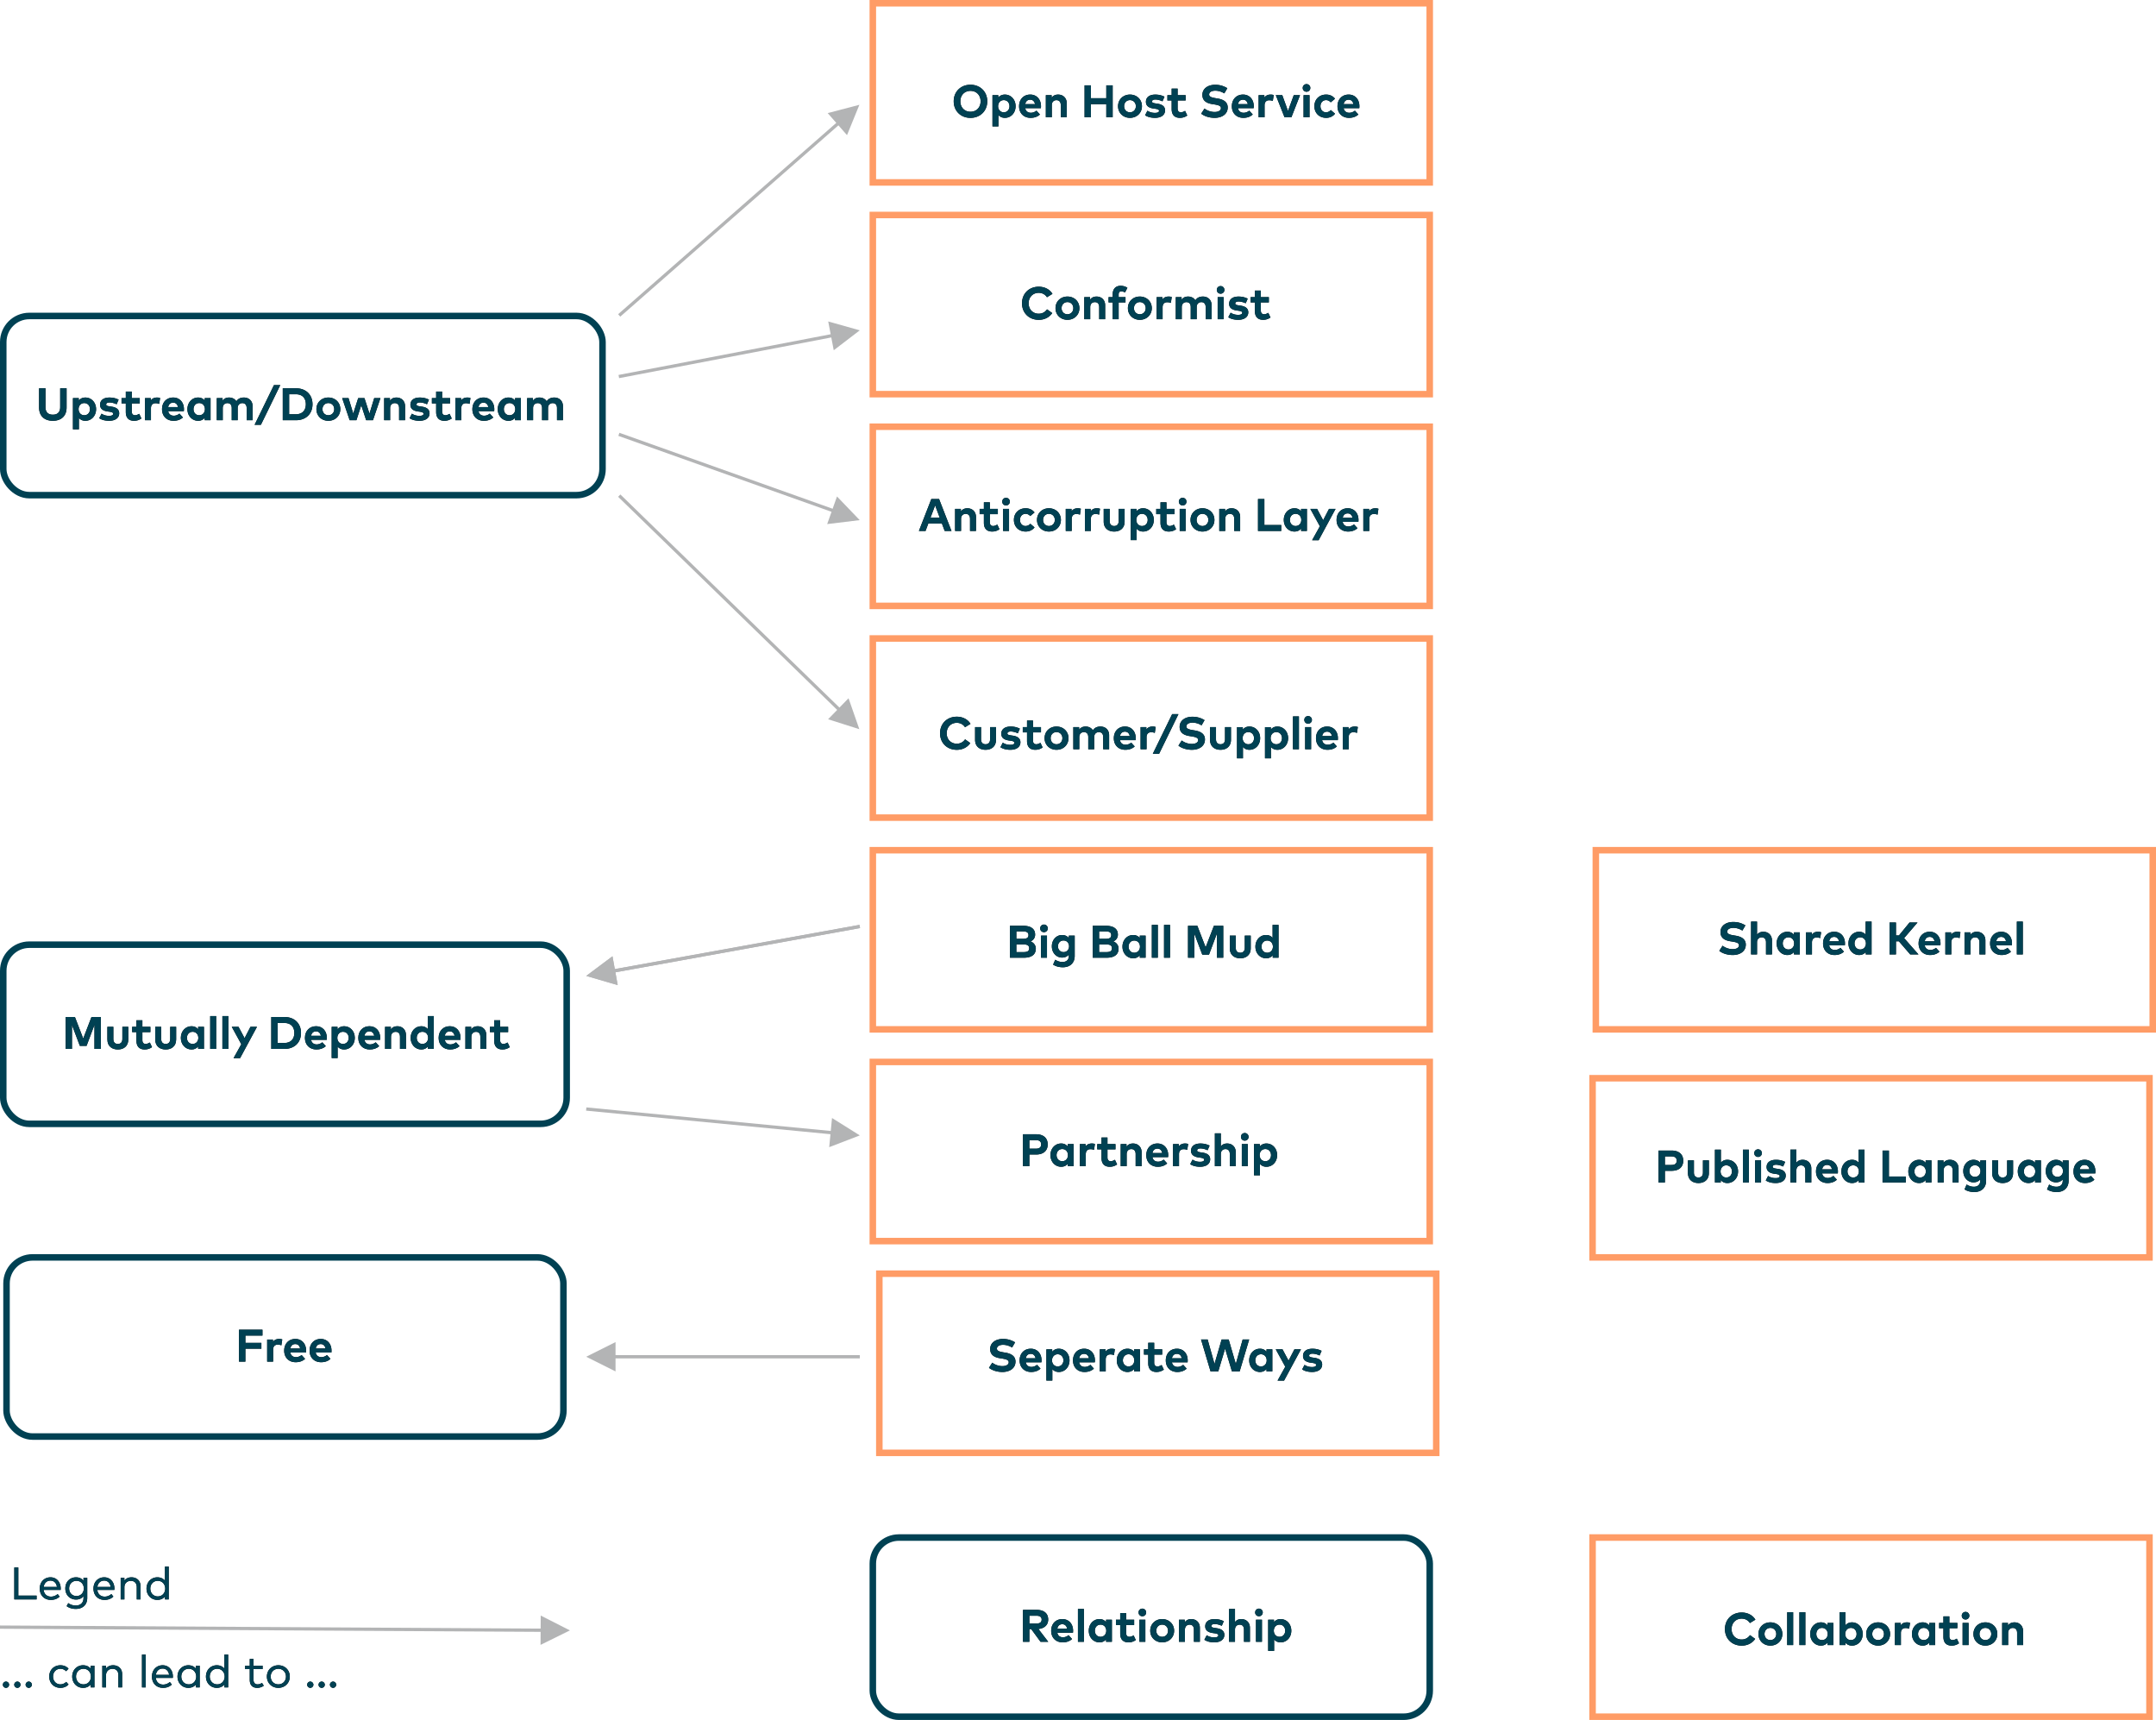 <svg width="662" height="528" xmlns="http://www.w3.org/2000/svg" xmlns:xlink="http://www.w3.org/1999/xlink"><defs><path d="M297.988 35.182c3.017 0 5.152-2.156 5.152-5.082 0-2.926-2.135-5.082-5.152-5.082-3.017 0-5.145 2.156-5.145 5.082 0 2.926 2.128 5.082 5.145 5.082zm0-1.876c-1.8 0-3.108-1.302-3.108-3.206s1.309-3.206 3.108-3.206c1.806 0 3.108 1.302 3.108 3.206s-1.302 3.206-3.108 3.206zm8.575 4.494v-3.507c.44.525 1.085.882 1.995.882 1.869 0 3.283-1.533 3.283-3.57s-1.414-3.57-3.29-3.57c-.931 0-1.582.378-2.023.931v-.749h-1.785V37.8h1.82zm1.652-4.326c-1.036 0-1.743-.798-1.743-1.869s.707-1.869 1.743-1.869c1.078 0 1.75.833 1.75 1.869s-.672 1.869-1.75 1.869zm8.218 1.701c1.14 0 2.12-.322 2.89-1.029l-1.07-1.176c-.49.413-1.127.651-1.715.651-.861 0-1.547-.427-1.743-1.407h4.809c.02-.154.035-.406.035-.616-.007-2.114-1.344-3.563-3.297-3.563-2.03 0-3.43 1.456-3.43 3.591 0 2.135 1.442 3.549 3.52 3.549zm1.372-4.207h-3.003c.16-.84.665-1.358 1.526-1.358.784 0 1.309.49 1.477 1.358zM322.957 35v-3.717c0-1.022.65-1.533 1.435-1.533.833 0 1.323.539 1.323 1.519V35h1.827v-4.319c0-1.575-1.1-2.646-2.64-2.646-.77 0-1.511.259-1.994.98v-.798h-1.778V35h1.827zm12.019 0v-4.032h4.718V35h1.953v-9.8h-1.953v3.948h-4.718V25.2h-1.953V35h1.953zm11.984.175c2.114 0 3.675-1.526 3.675-3.57 0-2.044-1.561-3.57-3.675-3.57-2.107 0-3.661 1.526-3.661 3.57 0 2.044 1.554 3.57 3.66 3.57zm0-1.701c-1.03 0-1.8-.77-1.8-1.869s.77-1.869 1.8-1.869c1.029 0 1.806.77 1.806 1.869s-.777 1.869-1.806 1.869zm7.658 1.701c1.967 0 3.115-.903 3.115-2.303 0-1.148-.82-1.806-2.29-2.03l-.601-.091c-.616-.091-1.106-.189-1.106-.581 0-.371.35-.616 1.043-.616.763.007 1.624.287 2.163.553l.616-1.421c-.903-.441-1.75-.644-2.835-.644-1.785 0-2.863.826-2.863 2.219 0 1.155.777 1.841 2.345 2.058l.553.077c.784.112 1.127.294 1.127.623 0 .399-.406.637-1.253.637-1.022 0-1.73-.28-2.31-.665l-.721 1.386c.882.623 2.093.798 3.017.798zm7.686 0c.966 0 1.652-.308 2.247-.714l-.672-1.428c-.371.224-.84.441-1.274.441-.567 0-1.015-.308-1.015-1.155v-2.478h2.457v-1.624h-2.457v-2.016h-1.827v2.016h-1.31v1.624h1.31v2.625c0 1.757.86 2.709 2.54 2.709zm10.654 0c2.107 0 4.01-1.029 4.01-3.192 0-1.708-1.371-2.457-3.121-2.744l-.553-.091c-1.176-.196-2.023-.413-2.023-1.134 0-.742.777-1.176 1.876-1.176 1.07 0 2.009.357 2.779.833l.924-1.596c-1.232-.735-2.373-1.043-3.745-1.043-2.086 0-3.906 1.064-3.906 3.108 0 1.771 1.26 2.534 2.989 2.807l.623.098c1.365.217 2.079.469 2.079 1.148 0 .756-.84 1.183-1.925 1.183-1.26 0-2.415-.49-3.122-1.057l-1.015 1.575c1.05.847 2.646 1.281 4.13 1.281zm8.806 0c1.14 0 2.12-.322 2.89-1.029l-1.07-1.176c-.49.413-1.127.651-1.715.651-.861 0-1.547-.427-1.743-1.407h4.809c.02-.154.035-.406.035-.616-.007-2.114-1.344-3.563-3.297-3.563-2.03 0-3.43 1.456-3.43 3.591 0 2.135 1.442 3.549 3.52 3.549zm1.372-4.207h-3.003c.16-.84.665-1.358 1.526-1.358.784 0 1.309.49 1.477 1.358zM388.288 35v-3.696c0-1.008.58-1.526 1.428-1.526.37 0 .805.084 1.106.217l.273-1.813a2.774 2.774 0 0 0-.952-.147c-.833 0-1.484.287-1.911.924v-.742h-1.771V35h1.827zm8.239 0l2.653-6.783h-1.925l-1.771 4.858-1.757-4.858h-1.988l2.68 6.783h2.108zm4.64-7.84c.659 0 1.17-.504 1.17-1.162a1.16 1.16 0 0 0-1.17-1.176c-.657 0-1.161.518-1.161 1.176 0 .658.504 1.162 1.162 1.162zm.925 7.84v-6.783h-1.827V35h1.827zm5.11.175c1.134 0 2.086-.455 2.723-1.274l-1.302-1.113c-.385.42-.89.686-1.477.686-.945 0-1.694-.735-1.694-1.869 0-1.127.756-1.869 1.7-1.869.596 0 1.037.238 1.45.679l1.316-1.099c-.623-.819-1.582-1.281-2.716-1.281-2.163 0-3.612 1.519-3.612 3.57 0 2.058 1.449 3.57 3.612 3.57zm7 0c1.14 0 2.12-.322 2.89-1.029l-1.07-1.176c-.49.413-1.127.651-1.715.651-.861 0-1.547-.427-1.743-1.407h4.809c.02-.154.035-.406.035-.616-.007-2.114-1.344-3.563-3.297-3.563-2.03 0-3.43 1.456-3.43 3.591 0 2.135 1.442 3.549 3.52 3.549zm1.372-4.207h-3.003c.16-.84.665-1.358 1.526-1.358.784 0 1.309.49 1.477 1.358z" id="a"/><path d="M318.956 97.182c1.792 0 3.269-.798 4.137-2.072l-1.596-1.148c-.588.854-1.47 1.344-2.555 1.344-1.73 0-3.087-1.239-3.094-3.206 0-1.904 1.316-3.206 3.094-3.206 1.092 0 1.98.504 2.534 1.351l1.68-1.029c-.798-1.372-2.394-2.198-4.2-2.198-3.017 0-5.145 2.135-5.145 5.082s2.128 5.082 5.145 5.082zm8.806-.007c2.114 0 3.675-1.526 3.675-3.57 0-2.044-1.561-3.57-3.675-3.57-2.107 0-3.661 1.526-3.661 3.57 0 2.044 1.554 3.57 3.66 3.57zm0-1.701c-1.03 0-1.8-.77-1.8-1.869s.77-1.869 1.8-1.869c1.029 0 1.806.77 1.806 1.869s-.777 1.869-1.806 1.869zM334.755 97v-3.717c0-1.022.65-1.533 1.435-1.533.833 0 1.323.539 1.323 1.519V97h1.827v-4.319c0-1.575-1.1-2.646-2.64-2.646-.77 0-1.511.259-1.994.98v-.798h-1.778V97h1.827zm8.729 0v-5.159h2.107v-1.624h-2.107v-.819c0-.63.273-.952.798-.952.427 0 .826.147 1.162.329l.728-1.421c-.518-.343-1.162-.609-2.086-.609-1.582 0-2.43 1.043-2.43 2.632v.84h-1.266v1.624h1.267V97h1.827zm6.503.175c2.114 0 3.675-1.526 3.675-3.57 0-2.044-1.561-3.57-3.675-3.57-2.107 0-3.661 1.526-3.661 3.57 0 2.044 1.554 3.57 3.66 3.57zm0-1.701c-1.03 0-1.8-.77-1.8-1.869s.77-1.869 1.8-1.869c1.029 0 1.806.77 1.806 1.869s-.777 1.869-1.806 1.869zM356.98 97v-3.696c0-1.008.58-1.526 1.428-1.526.37 0 .805.084 1.106.217l.273-1.813a2.774 2.774 0 0 0-.952-.147c-.833 0-1.484.287-1.911.924v-.742h-1.771V97h1.827zm5.88 0v-3.717c0-1.022.65-1.533 1.435-1.533.833 0 1.323.539 1.323 1.519V97h1.827v-3.717c0-1.022.65-1.533 1.435-1.533.826 0 1.323.539 1.323 1.519V97h1.82v-4.319c0-1.575-1.078-2.646-2.674-2.646-.89 0-1.778.301-2.303 1.162-.455-.721-1.26-1.162-2.24-1.162-.77 0-1.512.259-1.995.98v-.798h-1.778V97h1.827zm11.928-7.84c.658 0 1.169-.504 1.169-1.162a1.16 1.16 0 0 0-1.17-1.176c-.657 0-1.161.518-1.161 1.176 0 .658.504 1.162 1.162 1.162zm.924 7.84v-6.783h-1.827V97h1.827zm4.459.175c1.967 0 3.115-.903 3.115-2.303 0-1.148-.82-1.806-2.29-2.03l-.601-.091c-.616-.091-1.106-.189-1.106-.581 0-.371.35-.616 1.043-.616.763.007 1.624.287 2.163.553l.616-1.421c-.903-.441-1.75-.644-2.835-.644-1.785 0-2.863.826-2.863 2.219 0 1.155.777 1.841 2.345 2.058l.553.077c.784.112 1.127.294 1.127.623 0 .399-.406.637-1.253.637-1.022 0-1.73-.28-2.31-.665l-.721 1.386c.882.623 2.093.798 3.017.798zm7.686 0c.966 0 1.652-.308 2.247-.714l-.672-1.428c-.371.224-.84.441-1.274.441-.567 0-1.015-.308-1.015-1.155v-2.478h2.457v-1.624h-2.457v-2.016h-1.827v2.016h-1.31v1.624h1.31v2.625c0 1.757.86 2.709 2.54 2.709z" id="b"/><path d="M284.187 162l.854-2.282h4.179l.854 2.282h2.086l-3.815-9.8h-2.38l-3.815 9.8h2.037zm4.36-4.081h-2.834l1.42-3.787 1.415 3.787zm6.546 4.081v-3.717c0-1.022.65-1.533 1.435-1.533.833 0 1.323.539 1.323 1.519V162h1.827v-4.319c0-1.575-1.1-2.646-2.64-2.646-.77 0-1.511.259-1.994.98v-.798h-1.778V162h1.827zm9.555.175c.966 0 1.652-.308 2.247-.714l-.672-1.428c-.371.224-.84.441-1.274.441-.567 0-1.015-.308-1.015-1.155v-2.478h2.457v-1.624h-2.457v-2.016h-1.827v2.016h-1.31v1.624h1.31v2.625c0 1.757.86 2.709 2.54 2.709zm4.256-8.015c.658 0 1.169-.504 1.169-1.162a1.16 1.16 0 0 0-1.17-1.176c-.657 0-1.161.518-1.161 1.176 0 .658.504 1.162 1.162 1.162zm.924 7.84v-6.783H308V162h1.827zm5.11.175c1.134 0 2.086-.455 2.723-1.274l-1.302-1.113c-.385.42-.89.686-1.477.686-.945 0-1.694-.735-1.694-1.869 0-1.127.756-1.869 1.7-1.869.596 0 1.037.238 1.45.679l1.316-1.099c-.623-.819-1.582-1.281-2.716-1.281-2.163 0-3.612 1.519-3.612 3.57 0 2.058 1.449 3.57 3.612 3.57zm7.14 0c2.114 0 3.675-1.526 3.675-3.57 0-2.044-1.561-3.57-3.675-3.57-2.107 0-3.661 1.526-3.661 3.57 0 2.044 1.554 3.57 3.66 3.57zm0-1.701c-1.03 0-1.8-.77-1.8-1.869s.77-1.869 1.8-1.869c1.029 0 1.806.77 1.806 1.869s-.777 1.869-1.806 1.869zM329.07 162v-3.696c0-1.008.58-1.526 1.428-1.526.37 0 .805.084 1.106.217l.273-1.813a2.774 2.774 0 0 0-.952-.147c-.833 0-1.484.287-1.911.924v-.742h-1.771V162h1.827zm5.88 0v-3.696c0-1.008.58-1.526 1.428-1.526.37 0 .805.084 1.106.217l.273-1.813a2.774 2.774 0 0 0-.952-.147c-.833 0-1.484.287-1.911.924v-.742h-1.771V162h1.827zm7.16.175c1.695 0 3.207-.924 3.207-3.066v-3.892h-1.82v3.731c0 1.085-.602 1.526-1.386 1.526-.791 0-1.386-.441-1.386-1.526v-3.731h-1.827v3.892c0 2.142 1.512 3.066 3.213 3.066zM349 164.8v-3.507c.44.525 1.085.882 1.995.882 1.869 0 3.283-1.533 3.283-3.57s-1.414-3.57-3.29-3.57c-.931 0-1.582.378-2.023.931v-.749h-1.785v9.583H349zm1.652-4.326c-1.036 0-1.743-.798-1.743-1.869s.707-1.869 1.743-1.869c1.078 0 1.75.833 1.75 1.869s-.672 1.869-1.75 1.869zm8.225 1.701c.966 0 1.652-.308 2.247-.714l-.672-1.428c-.371.224-.84.441-1.274.441-.567 0-1.015-.308-1.015-1.155v-2.478h2.457v-1.624h-2.457v-2.016h-1.827v2.016h-1.31v1.624h1.31v2.625c0 1.757.86 2.709 2.54 2.709zm4.256-8.015c.658 0 1.169-.504 1.169-1.162a1.16 1.16 0 0 0-1.17-1.176c-.657 0-1.161.518-1.161 1.176 0 .658.504 1.162 1.162 1.162zm.924 7.84v-6.783h-1.827V162h1.827zm5.159.175c2.114 0 3.675-1.526 3.675-3.57 0-2.044-1.561-3.57-3.675-3.57-2.107 0-3.661 1.526-3.661 3.57 0 2.044 1.554 3.57 3.66 3.57zm0-1.701c-1.03 0-1.8-.77-1.8-1.869s.77-1.869 1.8-1.869c1.029 0 1.806.77 1.806 1.869s-.777 1.869-1.806 1.869zm6.993 1.526v-3.717c0-1.022.65-1.533 1.435-1.533.833 0 1.323.539 1.323 1.519V162h1.827v-4.319c0-1.575-1.1-2.646-2.64-2.646-.77 0-1.511.259-1.994.98v-.798h-1.778V162h1.827zm17.199 0v-1.827h-5.18V152.2h-1.953v9.8h7.133zm4.067.175c.93 0 1.589-.378 2.03-.924V162h1.785v-6.783h-1.785v.749c-.448-.553-1.1-.931-2.03-.931-1.87 0-3.283 1.533-3.283 3.57s1.414 3.57 3.283 3.57zm.336-1.701c-1.071 0-1.75-.833-1.75-1.869s.679-1.869 1.75-1.869c1.043 0 1.75.798 1.75 1.869s-.707 1.869-1.75 1.869zm7.084 4.354l5.187-9.611h-2.002l-1.806 3.486-1.862-3.486h-2.072l2.926 5.341-2.373 4.27h2.002zm9.023-2.653c1.14 0 2.12-.322 2.89-1.029l-1.07-1.176c-.49.413-1.127.651-1.715.651-.861 0-1.547-.427-1.743-1.407h4.809c.02-.154.035-.406.035-.616-.007-2.114-1.344-3.563-3.297-3.563-2.03 0-3.43 1.456-3.43 3.591 0 2.135 1.442 3.549 3.52 3.549zm1.372-4.207h-3.003c.16-.84.665-1.358 1.526-1.358.784 0 1.309.49 1.477 1.358zm5.152 4.032v-3.696c0-1.008.58-1.526 1.428-1.526.37 0 .805.084 1.106.217l.273-1.813a2.774 2.774 0 0 0-.952-.147c-.833 0-1.484.287-1.911.924v-.742h-1.771V162h1.827z" id="c"/><path d="M293.792 229.182c1.792 0 3.269-.798 4.137-2.072l-1.596-1.148c-.588.854-1.47 1.344-2.555 1.344-1.73 0-3.087-1.239-3.094-3.206 0-1.904 1.316-3.206 3.094-3.206 1.092 0 1.98.504 2.534 1.351l1.68-1.029c-.798-1.372-2.394-2.198-4.2-2.198-3.017 0-5.145 2.135-5.145 5.082s2.128 5.082 5.145 5.082zm8.827-.007c1.694 0 3.206-.924 3.206-3.066v-3.892h-1.82v3.731c0 1.085-.602 1.526-1.386 1.526-.791 0-1.386-.441-1.386-1.526v-3.731h-1.827v3.892c0 2.142 1.512 3.066 3.213 3.066zm7.588 0c1.967 0 3.115-.903 3.115-2.303 0-1.148-.82-1.806-2.29-2.03l-.601-.091c-.616-.091-1.106-.189-1.106-.581 0-.371.35-.616 1.043-.616.763.007 1.624.287 2.163.553l.616-1.421c-.903-.441-1.75-.644-2.835-.644-1.785 0-2.863.826-2.863 2.219 0 1.155.777 1.841 2.345 2.058l.553.077c.784.112 1.127.294 1.127.623 0 .399-.406.637-1.253.637-1.022 0-1.73-.28-2.31-.665l-.721 1.386c.882.623 2.093.798 3.017.798zm7.686 0c.966 0 1.652-.308 2.247-.714l-.672-1.428c-.371.224-.84.441-1.274.441-.567 0-1.015-.308-1.015-1.155v-2.478h2.457v-1.624h-2.457v-2.016h-1.827v2.016h-1.31v1.624h1.31v2.625c0 1.757.86 2.709 2.54 2.709zm6.51 0c2.114 0 3.675-1.526 3.675-3.57 0-2.044-1.561-3.57-3.675-3.57-2.107 0-3.661 1.526-3.661 3.57 0 2.044 1.554 3.57 3.66 3.57zm0-1.701c-1.03 0-1.8-.77-1.8-1.869s.77-1.869 1.8-1.869c1.029 0 1.806.77 1.806 1.869s-.777 1.869-1.806 1.869zm6.993 1.526v-3.717c0-1.022.65-1.533 1.435-1.533.833 0 1.323.539 1.323 1.519V229h1.827v-3.717c0-1.022.65-1.533 1.435-1.533.826 0 1.323.539 1.323 1.519V229h1.82v-4.319c0-1.575-1.078-2.646-2.674-2.646-.89 0-1.778.301-2.303 1.162-.455-.721-1.26-1.162-2.24-1.162-.77 0-1.512.259-1.995.98v-.798h-1.778V229h1.827zm14.126.175c1.14 0 2.12-.322 2.89-1.029l-1.07-1.176c-.49.413-1.127.651-1.715.651-.861 0-1.547-.427-1.743-1.407h4.809c.02-.154.035-.406.035-.616-.007-2.114-1.344-3.563-3.297-3.563-2.03 0-3.43 1.456-3.43 3.591 0 2.135 1.442 3.549 3.52 3.549zm1.372-4.207h-3.003c.16-.84.665-1.358 1.526-1.358.784 0 1.309.49 1.477 1.358zm5.152 4.032v-3.696c0-1.008.58-1.526 1.428-1.526.37 0 .805.084 1.106.217l.273-1.813a2.774 2.774 0 0 0-.952-.147c-.833 0-1.484.287-1.911.924v-.742h-1.771V229h1.827zm3.857 1.4l5.943-12.18h-1.932l-5.943 12.18h1.932zm10.066-1.225c2.107 0 4.01-1.029 4.01-3.192 0-1.708-1.371-2.457-3.121-2.744l-.553-.091c-1.176-.196-2.023-.413-2.023-1.134 0-.742.777-1.176 1.876-1.176 1.07 0 2.009.357 2.779.833l.924-1.596c-1.232-.735-2.373-1.043-3.745-1.043-2.086 0-3.906 1.064-3.906 3.108 0 1.771 1.26 2.534 2.989 2.807l.623.098c1.365.217 2.079.469 2.079 1.148 0 .756-.84 1.183-1.925 1.183-1.26 0-2.415-.49-3.122-1.057l-1.015 1.575c1.05.847 2.646 1.281 4.13 1.281zm8.792 0c1.694 0 3.206-.924 3.206-3.066v-3.892h-1.82v3.731c0 1.085-.602 1.526-1.386 1.526-.791 0-1.386-.441-1.386-1.526v-3.731h-1.827v3.892c0 2.142 1.512 3.066 3.213 3.066zm6.888 2.625v-3.507c.44.525 1.085.882 1.995.882 1.869 0 3.283-1.533 3.283-3.57s-1.414-3.57-3.29-3.57c-.931 0-1.582.378-2.023.931v-.749h-1.785v9.583h1.82zm1.652-4.326c-1.036 0-1.743-.798-1.743-1.869s.707-1.869 1.743-1.869c1.078 0 1.75.833 1.75 1.869s-.672 1.869-1.75 1.869zm6.937 4.326v-3.507c.44.525 1.085.882 1.995.882 1.869 0 3.283-1.533 3.283-3.57s-1.414-3.57-3.29-3.57c-.931 0-1.582.378-2.023.931v-.749h-1.785v9.583h1.82zm1.652-4.326c-1.036 0-1.743-.798-1.743-1.869s.707-1.869 1.743-1.869c1.078 0 1.75.833 1.75 1.869s-.672 1.869-1.75 1.869zm6.944 1.526v-10.08h-1.827V229h1.827zm2.82-7.84c.659 0 1.17-.504 1.17-1.162a1.16 1.16 0 0 0-1.17-1.176c-.657 0-1.161.518-1.161 1.176 0 .658.504 1.162 1.162 1.162zm.925 7.84v-6.783h-1.827V229h1.827zm5.019.175c1.14 0 2.12-.322 2.89-1.029l-1.07-1.176c-.49.413-1.127.651-1.715.651-.861 0-1.547-.427-1.743-1.407h4.809c.02-.154.035-.406.035-.616-.007-2.114-1.344-3.563-3.297-3.563-2.03 0-3.43 1.456-3.43 3.591 0 2.135 1.442 3.549 3.52 3.549zm1.372-4.207h-3.003c.16-.84.665-1.358 1.526-1.358.784 0 1.309.49 1.477 1.358zm5.152 4.032v-3.696c0-1.008.58-1.526 1.428-1.526.37 0 .805.084 1.106.217l.273-1.813a2.774 2.774 0 0 0-.952-.147c-.833 0-1.484.287-1.911.924v-.742h-1.771V229h1.827z" id="d"/><path d="M314.358 293c2.352 0 3.689-.924 3.689-2.807 0-1.057-.735-1.897-1.631-2.198a2.186 2.186 0 0 0 1.42-2.079c0-1.869-1.434-2.716-3.716-2.716h-4.004v9.8h4.242zm-.287-5.789h-2.002v-2.289h1.995c.966 0 1.736.21 1.736 1.134 0 .952-.756 1.155-1.73 1.155zm.189 4.074l-2.191-.007v-2.352h2.19c1.079 0 1.758.252 1.758 1.169 0 .938-.68 1.19-1.757 1.19zm6.293-6.125c.658 0 1.169-.504 1.169-1.162a1.16 1.16 0 0 0-1.17-1.176c-.657 0-1.161.518-1.161 1.176 0 .658.504 1.162 1.162 1.162zm.924 7.84v-6.783h-1.827V293h1.827zm4.85 2.933c2.24 0 3.662-1.316 3.662-3.493v-6.223h-1.792v.756c-.462-.574-1.155-.938-2.1-.938-1.652 0-3.122 1.379-3.122 3.465 0 2.079 1.47 3.458 3.122 3.458.938 0 1.624-.35 2.086-.917v.476c0 1.169-.798 1.799-1.932 1.799-.812 0-1.561-.245-2.24-.693l-.651 1.491c.763.539 1.897.819 2.968.819zm.232-4.655c-1.043 0-1.708-.798-1.708-1.778 0-.987.665-1.785 1.708-1.785 1.015 0 1.7.77 1.7 1.785 0 1.008-.685 1.778-1.7 1.778zM339.768 293c2.352 0 3.689-.924 3.689-2.807 0-1.057-.735-1.897-1.631-2.198a2.186 2.186 0 0 0 1.42-2.079c0-1.869-1.434-2.716-3.716-2.716h-4.004v9.8h4.242zm-.287-5.789h-2.002v-2.289h1.995c.966 0 1.736.21 1.736 1.134 0 .952-.756 1.155-1.73 1.155zm.189 4.074l-2.191-.007v-2.352h2.19c1.079 0 1.758.252 1.758 1.169 0 .938-.68 1.19-1.757 1.19zm8.274 1.89c.93 0 1.589-.378 2.03-.924V293h1.785v-6.783h-1.785v.749c-.448-.553-1.1-.931-2.03-.931-1.87 0-3.283 1.533-3.283 3.57s1.414 3.57 3.283 3.57zm.336-1.701c-1.071 0-1.75-.833-1.75-1.869s.679-1.869 1.75-1.869c1.043 0 1.75.798 1.75 1.869s-.707 1.869-1.75 1.869zm7.224 1.526v-10.08h-1.827V293h1.827zm3.745 0v-10.08h-1.827V293h1.827zm7.49 0v-7.343l2.422 6.398h2.065l2.422-6.454V293h1.953v-9.8h-2.863l-2.541 6.615-2.548-6.615h-2.863v9.8h1.953zm14.09.175c1.695 0 3.207-.924 3.207-3.066v-3.892h-1.82v3.731c0 1.085-.602 1.526-1.386 1.526-.791 0-1.386-.441-1.386-1.526v-3.731h-1.827v3.892c0 2.142 1.512 3.066 3.213 3.066zm7.932 0c.93 0 1.589-.378 2.03-.924V293h1.785v-10.08h-1.82v4.004c-.441-.532-1.085-.889-1.995-.889-1.87 0-3.283 1.533-3.283 3.57s1.414 3.57 3.283 3.57zm.336-1.701c-1.071 0-1.75-.833-1.75-1.869s.679-1.869 1.75-1.869c1.043 0 1.75.798 1.75 1.869s-.707 1.869-1.75 1.869z" id="e"/><path d="M316.069 357v-3.584h2.058c2.324 0 3.57-1.218 3.57-3.101 0-1.897-1.246-3.115-3.584-3.115h-3.997v9.8h1.953zm2.009-5.369h-2.01v-2.632h2.01c1.064 0 1.617.441 1.617 1.316 0 .882-.553 1.316-1.617 1.316zm7.756 5.544c.93 0 1.589-.378 2.03-.924V357h1.785v-6.783h-1.785v.749c-.448-.553-1.1-.931-2.03-.931-1.87 0-3.283 1.533-3.283 3.57s1.414 3.57 3.283 3.57zm.336-1.701c-1.071 0-1.75-.833-1.75-1.869s.679-1.869 1.75-1.869c1.043 0 1.75.798 1.75 1.869s-.707 1.869-1.75 1.869zm7.224 1.526v-3.696c0-1.008.58-1.526 1.428-1.526.37 0 .805.084 1.106.217l.273-1.813a2.774 2.774 0 0 0-.952-.147c-.833 0-1.484.287-1.911.924v-.742h-1.771V357h1.827zm7.37.175c.967 0 1.653-.308 2.248-.714l-.672-1.428c-.371.224-.84.441-1.274.441-.567 0-1.015-.308-1.015-1.155v-2.478h2.457v-1.624h-2.457v-2.016h-1.827v2.016h-1.31v1.624h1.31v2.625c0 1.757.86 2.709 2.54 2.709zm5.18-.175v-3.717c0-1.022.652-1.533 1.436-1.533.833 0 1.323.539 1.323 1.519V357h1.827v-4.319c0-1.575-1.1-2.646-2.64-2.646-.77 0-1.511.259-1.994.98v-.798h-1.778V357h1.827zm9.549.175c1.14 0 2.12-.322 2.89-1.029l-1.07-1.176c-.49.413-1.127.651-1.715.651-.861 0-1.547-.427-1.743-1.407h4.809c.02-.154.035-.406.035-.616-.007-2.114-1.344-3.563-3.297-3.563-2.03 0-3.43 1.456-3.43 3.591 0 2.135 1.442 3.549 3.52 3.549zm1.372-4.207h-3.003c.16-.84.665-1.358 1.526-1.358.784 0 1.309.49 1.477 1.358zm5.152 4.032v-3.696c0-1.008.58-1.526 1.428-1.526.37 0 .805.084 1.106.217l.273-1.813a2.774 2.774 0 0 0-.952-.147c-.833 0-1.484.287-1.911.924v-.742h-1.771V357h1.827zm6.454.175c1.967 0 3.115-.903 3.115-2.303 0-1.148-.82-1.806-2.29-2.03l-.601-.091c-.616-.091-1.106-.189-1.106-.581 0-.371.35-.616 1.043-.616.763.007 1.624.287 2.163.553l.616-1.421c-.903-.441-1.75-.644-2.835-.644-1.785 0-2.863.826-2.863 2.219 0 1.155.777 1.841 2.345 2.058l.553.077c.784.112 1.127.294 1.127.623 0 .399-.406.637-1.253.637-1.022 0-1.73-.28-2.31-.665l-.721 1.386c.882.623 2.093.798 3.017.798zm6.384-.175v-3.717c0-1.022.65-1.533 1.435-1.533.833 0 1.323.539 1.323 1.519V357h1.827v-4.319c0-1.575-1.1-2.646-2.64-2.646-.741 0-1.462.238-1.945.91v-4.032h-1.827V357h1.827zm7.35-7.84c.658 0 1.169-.504 1.169-1.162a1.16 1.16 0 0 0-1.17-1.176c-.657 0-1.161.518-1.161 1.176 0 .658.504 1.162 1.162 1.162zm.924 7.84v-6.783h-1.827V357h1.827zm3.738 2.8v-3.507c.44.525 1.085.882 1.995.882 1.869 0 3.283-1.533 3.283-3.57s-1.414-3.57-3.29-3.57c-.931 0-1.582.378-2.023.931v-.749h-1.785v9.583h1.82zm1.652-4.326c-1.036 0-1.743-.798-1.743-1.869s.707-1.869 1.743-1.869c1.078 0 1.75.833 1.75 1.869s-.672 1.869-1.75 1.869z" id="f"/><path d="M532.037 292.175c2.107 0 4.01-1.029 4.01-3.192 0-1.708-1.371-2.457-3.121-2.744l-.553-.091c-1.176-.196-2.023-.413-2.023-1.134 0-.742.777-1.176 1.876-1.176 1.07 0 2.009.357 2.779.833l.924-1.596c-1.232-.735-2.373-1.043-3.745-1.043-2.086 0-3.906 1.064-3.906 3.108 0 1.771 1.26 2.534 2.989 2.807l.623.098c1.365.217 2.079.469 2.079 1.148 0 .756-.84 1.183-1.925 1.183-1.26 0-2.415-.49-3.122-1.057l-1.015 1.575c1.05.847 2.646 1.281 4.13 1.281zm7.462-.175v-3.717c0-1.022.65-1.533 1.435-1.533.833 0 1.323.539 1.323 1.519V292h1.827v-4.319c0-1.575-1.1-2.646-2.64-2.646-.741 0-1.462.238-1.945.91v-4.032h-1.827V292h1.827zm9.31.175c.93 0 1.589-.378 2.03-.924V292h1.785v-6.783h-1.785v.749c-.448-.553-1.1-.931-2.03-.931-1.87 0-3.283 1.533-3.283 3.57s1.414 3.57 3.283 3.57zm.336-1.701c-1.071 0-1.75-.833-1.75-1.869s.679-1.869 1.75-1.869c1.043 0 1.75.798 1.75 1.869s-.707 1.869-1.75 1.869zm7.224 1.526v-3.696c0-1.008.58-1.526 1.428-1.526.37 0 .805.084 1.106.217l.273-1.813a2.774 2.774 0 0 0-.952-.147c-.833 0-1.484.287-1.911.924v-.742h-1.771V292h1.827zm6.923.175c1.14 0 2.12-.322 2.89-1.029l-1.07-1.176c-.49.413-1.127.651-1.715.651-.861 0-1.547-.427-1.743-1.407h4.809c.02-.154.035-.406.035-.616-.007-2.114-1.344-3.563-3.297-3.563-2.03 0-3.43 1.456-3.43 3.591 0 2.135 1.442 3.549 3.52 3.549zm1.372-4.207h-3.003c.16-.84.665-1.358 1.526-1.358.784 0 1.309.49 1.477 1.358zm6.188 4.207c.93 0 1.589-.378 2.03-.924V292h1.785v-10.08h-1.82v4.004c-.441-.532-1.085-.889-1.995-.889-1.87 0-3.283 1.533-3.283 3.57s1.414 3.57 3.283 3.57zm.336-1.701c-1.071 0-1.75-.833-1.75-1.869s.679-1.869 1.75-1.869c1.043 0 1.75.798 1.75 1.869s-.707 1.869-1.75 1.869zM582.157 292v-4.032h.903l3.486 4.032h2.534l-4.417-5.019 4.109-4.781h-2.45l-3.241 3.969h-.924V282.2h-1.953v9.8h1.953zm10.472.175c1.14 0 2.12-.322 2.89-1.029l-1.07-1.176c-.49.413-1.127.651-1.715.651-.861 0-1.547-.427-1.743-1.407h4.809c.02-.154.035-.406.035-.616-.007-2.114-1.344-3.563-3.297-3.563-2.03 0-3.43 1.456-3.43 3.591 0 2.135 1.442 3.549 3.52 3.549zm1.372-4.207h-3.003c.16-.84.665-1.358 1.526-1.358.784 0 1.309.49 1.477 1.358zm5.152 4.032v-3.696c0-1.008.58-1.526 1.428-1.526.37 0 .805.084 1.106.217l.273-1.813a2.774 2.774 0 0 0-.952-.147c-.833 0-1.484.287-1.911.924v-.742h-1.771V292h1.827zm5.88 0v-3.717c0-1.022.65-1.533 1.435-1.533.833 0 1.323.539 1.323 1.519V292h1.827v-4.319c0-1.575-1.1-2.646-2.64-2.646-.77 0-1.511.259-1.994.98v-.798h-1.778V292h1.827zm9.548.175c1.14 0 2.12-.322 2.89-1.029l-1.07-1.176c-.49.413-1.127.651-1.715.651-.861 0-1.547-.427-1.743-1.407h4.809c.02-.154.035-.406.035-.616-.007-2.114-1.344-3.563-3.297-3.563-2.03 0-3.43 1.456-3.43 3.591 0 2.135 1.442 3.549 3.52 3.549zm1.372-4.207h-3.003c.16-.84.665-1.358 1.526-1.358.784 0 1.309.49 1.477 1.358zm5.152 4.032v-10.08h-1.827V292h1.827z" id="g"/><path d="M511.21 362v-3.584h2.059c2.324 0 3.57-1.218 3.57-3.101 0-1.897-1.246-3.115-3.584-3.115h-3.997v9.8h1.953zm2.01-5.369h-2.01v-2.632h2.01c1.064 0 1.617.441 1.617 1.316 0 .882-.553 1.316-1.617 1.316zm8.288 5.544c1.694 0 3.206-.924 3.206-3.066v-3.892h-1.82v3.731c0 1.085-.602 1.526-1.386 1.526-.791 0-1.386-.441-1.386-1.526v-3.731h-1.827v3.892c0 2.142 1.512 3.066 3.213 3.066zm8.883 0c1.869 0 3.283-1.533 3.283-3.57s-1.414-3.57-3.29-3.57c-.91 0-1.547.357-1.988.889v-4.004h-1.82V362h1.785v-.749c.44.546 1.092.924 2.03.924zm-.343-1.701c-1.036 0-1.743-.798-1.743-1.869s.707-1.869 1.743-1.869c1.078 0 1.75.833 1.75 1.869s-.672 1.869-1.75 1.869zm6.944 1.526v-10.08h-1.827V362h1.827zm2.82-7.84c.659 0 1.17-.504 1.17-1.162a1.16 1.16 0 0 0-1.17-1.176c-.657 0-1.161.518-1.161 1.176 0 .658.504 1.162 1.162 1.162zm.925 7.84v-6.783h-1.827V362h1.827zm4.459.175c1.967 0 3.115-.903 3.115-2.303 0-1.148-.82-1.806-2.29-2.03l-.601-.091c-.616-.091-1.106-.189-1.106-.581 0-.371.35-.616 1.043-.616.763.007 1.624.287 2.163.553l.616-1.421c-.903-.441-1.75-.644-2.835-.644-1.785 0-2.863.826-2.863 2.219 0 1.155.777 1.841 2.345 2.058l.553.077c.784.112 1.127.294 1.127.623 0 .399-.406.637-1.253.637-1.022 0-1.73-.28-2.31-.665l-.721 1.386c.882.623 2.093.798 3.017.798zm6.384-.175v-3.717c0-1.022.65-1.533 1.435-1.533.833 0 1.323.539 1.323 1.519V362h1.827v-4.319c0-1.575-1.1-2.646-2.64-2.646-.741 0-1.462.238-1.945.91v-4.032h-1.827V362h1.827zm9.548.175c1.14 0 2.12-.322 2.89-1.029l-1.07-1.176c-.49.413-1.127.651-1.715.651-.861 0-1.547-.427-1.743-1.407h4.809c.02-.154.035-.406.035-.616-.007-2.114-1.344-3.563-3.297-3.563-2.03 0-3.43 1.456-3.43 3.591 0 2.135 1.442 3.549 3.52 3.549zm1.372-4.207h-3.003c.16-.84.665-1.358 1.526-1.358.784 0 1.309.49 1.477 1.358zm6.188 4.207c.93 0 1.589-.378 2.03-.924V362h1.785v-10.08h-1.82v4.004c-.441-.532-1.085-.889-1.995-.889-1.87 0-3.283 1.533-3.283 3.57s1.414 3.57 3.283 3.57zm.336-1.701c-1.071 0-1.75-.833-1.75-1.869s.679-1.869 1.75-1.869c1.043 0 1.75.798 1.75 1.869s-.707 1.869-1.75 1.869zM585.173 362v-1.827h-5.18V352.2h-1.953v9.8h7.133zm4.067.175c.93 0 1.589-.378 2.03-.924V362h1.785v-6.783h-1.785v.749c-.448-.553-1.1-.931-2.03-.931-1.87 0-3.283 1.533-3.283 3.57s1.414 3.57 3.283 3.57zm.336-1.701c-1.071 0-1.75-.833-1.75-1.869s.679-1.869 1.75-1.869c1.043 0 1.75.798 1.75 1.869s-.707 1.869-1.75 1.869zM596.8 362v-3.717c0-1.022.65-1.533 1.435-1.533.833 0 1.323.539 1.323 1.519V362h1.827v-4.319c0-1.575-1.1-2.646-2.64-2.646-.77 0-1.511.259-1.994.98v-.798h-1.778V362h1.827zm9.38 2.933c2.24 0 3.66-1.316 3.66-3.493v-6.223h-1.791v.756c-.462-.574-1.155-.938-2.1-.938-1.652 0-3.122 1.379-3.122 3.465 0 2.079 1.47 3.458 3.122 3.458.938 0 1.624-.35 2.086-.917v.476c0 1.169-.798 1.799-1.932 1.799-.812 0-1.561-.245-2.24-.693l-.651 1.491c.763.539 1.897.819 2.968.819zm.23-4.655c-1.042 0-1.707-.798-1.707-1.778 0-.987.665-1.785 1.708-1.785 1.015 0 1.7.77 1.7 1.785 0 1.008-.685 1.778-1.7 1.778zm8.506 1.897c1.694 0 3.206-.924 3.206-3.066v-3.892h-1.82v3.731c0 1.085-.602 1.526-1.386 1.526-.791 0-1.386-.441-1.386-1.526v-3.731h-1.827v3.892c0 2.142 1.512 3.066 3.213 3.066zm7.93 0c.932 0 1.59-.378 2.03-.924V362h1.786v-6.783h-1.785v.749c-.448-.553-1.1-.931-2.03-.931-1.87 0-3.283 1.533-3.283 3.57s1.414 3.57 3.283 3.57zm.337-1.701c-1.071 0-1.75-.833-1.75-1.869s.679-1.869 1.75-1.869c1.043 0 1.75.798 1.75 1.869s-.707 1.869-1.75 1.869zm8.33 4.459c2.24 0 3.66-1.316 3.66-3.493v-6.223h-1.791v.756c-.462-.574-1.155-.938-2.1-.938-1.652 0-3.122 1.379-3.122 3.465 0 2.079 1.47 3.458 3.122 3.458.938 0 1.624-.35 2.086-.917v.476c0 1.169-.798 1.799-1.932 1.799-.812 0-1.561-.245-2.24-.693l-.651 1.491c.763.539 1.897.819 2.968.819zm.23-4.655c-1.042 0-1.707-.798-1.707-1.778 0-.987.665-1.785 1.708-1.785 1.015 0 1.7.77 1.7 1.785 0 1.008-.685 1.778-1.7 1.778zm8.45 1.897c1.14 0 2.12-.322 2.89-1.029l-1.07-1.176c-.49.413-1.127.651-1.715.651-.861 0-1.547-.427-1.743-1.407h4.809c.02-.154.035-.406.035-.616-.007-2.114-1.344-3.563-3.297-3.563-2.03 0-3.43 1.456-3.43 3.591 0 2.135 1.442 3.549 3.52 3.549zm1.372-4.207h-3.003c.16-.84.665-1.358 1.526-1.358.784 0 1.309.49 1.477 1.358z" id="h"/><path d="M307.798 420.175c2.107 0 4.01-1.029 4.01-3.192 0-1.708-1.371-2.457-3.121-2.744l-.553-.091c-1.176-.196-2.023-.413-2.023-1.134 0-.742.777-1.176 1.876-1.176 1.07 0 2.009.357 2.779.833l.924-1.596c-1.232-.735-2.373-1.043-3.745-1.043-2.086 0-3.906 1.064-3.906 3.108 0 1.771 1.26 2.534 2.989 2.807l.623.098c1.365.217 2.079.469 2.079 1.148 0 .756-.84 1.183-1.925 1.183-1.26 0-2.415-.49-3.122-1.057l-1.015 1.575c1.05.847 2.646 1.281 4.13 1.281zm8.806 0c1.14 0 2.12-.322 2.89-1.029l-1.07-1.176c-.49.413-1.127.651-1.715.651-.861 0-1.547-.427-1.743-1.407h4.809c.02-.154.035-.406.035-.616-.007-2.114-1.344-3.563-3.297-3.563-2.03 0-3.43 1.456-3.43 3.591 0 2.135 1.442 3.549 3.52 3.549zm1.372-4.207h-3.003c.16-.84.665-1.358 1.526-1.358.784 0 1.309.49 1.477 1.358zm5.145 6.832v-3.507c.44.525 1.085.882 1.995.882 1.869 0 3.283-1.533 3.283-3.57s-1.414-3.57-3.29-3.57c-.931 0-1.582.378-2.023.931v-.749H321.3v9.583h1.82zm1.652-4.326c-1.036 0-1.743-.798-1.743-1.869s.707-1.869 1.743-1.869c1.078 0 1.75.833 1.75 1.869s-.672 1.869-1.75 1.869zm8.218 1.701c1.14 0 2.12-.322 2.89-1.029l-1.07-1.176c-.49.413-1.127.651-1.715.651-.861 0-1.547-.427-1.743-1.407h4.809c.02-.154.035-.406.035-.616-.007-2.114-1.344-3.563-3.297-3.563-2.03 0-3.43 1.456-3.43 3.591 0 2.135 1.442 3.549 3.52 3.549zm1.372-4.207h-3.003c.16-.84.665-1.358 1.526-1.358.784 0 1.309.49 1.477 1.358zm5.152 4.032v-3.696c0-1.008.58-1.526 1.428-1.526.37 0 .805.084 1.106.217l.273-1.813a2.774 2.774 0 0 0-.952-.147c-.833 0-1.484.287-1.911.924v-.742h-1.771V420h1.827zm6.685.175c.93 0 1.589-.378 2.03-.924V420h1.785v-6.783h-1.785v.749c-.448-.553-1.1-.931-2.03-.931-1.87 0-3.283 1.533-3.283 3.57s1.414 3.57 3.283 3.57zm.336-1.701c-1.071 0-1.75-.833-1.75-1.869s.679-1.869 1.75-1.869c1.043 0 1.75.798 1.75 1.869s-.707 1.869-1.75 1.869zm8.575 1.701c.966 0 1.652-.308 2.247-.714l-.672-1.428c-.371.224-.84.441-1.274.441-.567 0-1.015-.308-1.015-1.155v-2.478h2.457v-1.624h-2.457v-2.016h-1.827v2.016h-1.31v1.624h1.31v2.625c0 1.757.86 2.709 2.54 2.709zm6.37 0c1.14 0 2.12-.322 2.89-1.029l-1.07-1.176c-.49.413-1.127.651-1.715.651-.861 0-1.547-.427-1.743-1.407h4.809c.02-.154.035-.406.035-.616-.007-2.114-1.344-3.563-3.297-3.563-2.03 0-3.43 1.456-3.43 3.591 0 2.135 1.442 3.549 3.52 3.549zm1.372-4.207h-3.003c.16-.84.665-1.358 1.526-1.358.784 0 1.309.49 1.477 1.358zm11.22 4.032l2.1-7 2.1 7h2.367l2.926-9.8h-1.995l-2.107 7.518-2.191-7.518h-2.163l-2.191 7.518-2.107-7.518h-2.03l2.926 9.8h2.366zm12.783.175c.93 0 1.589-.378 2.03-.924V420h1.785v-6.783h-1.785v.749c-.448-.553-1.1-.931-2.03-.931-1.87 0-3.283 1.533-3.283 3.57s1.414 3.57 3.283 3.57zm.336-1.701c-1.071 0-1.75-.833-1.75-1.869s.679-1.869 1.75-1.869c1.043 0 1.75.798 1.75 1.869s-.707 1.869-1.75 1.869zm7.084 4.354l5.187-9.611h-2.002l-1.806 3.486-1.862-3.486h-2.072l2.926 5.341-2.373 4.27h2.002zm8.582-2.653c1.967 0 3.115-.903 3.115-2.303 0-1.148-.82-1.806-2.29-2.03l-.601-.091c-.616-.091-1.106-.189-1.106-.581 0-.371.35-.616 1.043-.616.763.007 1.624.287 2.163.553l.616-1.421c-.903-.441-1.75-.644-2.835-.644-1.785 0-2.863.826-2.863 2.219 0 1.155.777 1.841 2.345 2.058l.553.077c.784.112 1.127.294 1.127.623 0 .399-.406.637-1.253.637-1.022 0-1.73-.28-2.31-.665l-.721 1.386c.882.623 2.093.798 3.017.798z" id="i"/><path d="M16.225 128.175c2.492 0 4.22-1.379 4.22-4.088V118.2h-1.96v5.789c0 1.61-.91 2.317-2.26 2.317-1.351 0-2.261-.707-2.261-2.317V118.2h-1.96v5.887c0 2.709 1.729 4.088 4.22 4.088zm8 2.625v-3.507c.442.525 1.086.882 1.996.882 1.869 0 3.283-1.533 3.283-3.57s-1.414-3.57-3.29-3.57c-.931 0-1.582.378-2.023.931v-.749h-1.785v9.583h1.82zm1.653-4.326c-1.036 0-1.743-.798-1.743-1.869s.707-1.869 1.743-1.869c1.078 0 1.75.833 1.75 1.869s-.672 1.869-1.75 1.869zm7.609 1.701c1.967 0 3.115-.903 3.115-2.303 0-1.148-.82-1.806-2.29-2.03l-.601-.091c-.616-.091-1.106-.189-1.106-.581 0-.371.35-.616 1.043-.616.763.007 1.624.287 2.163.553l.616-1.421c-.903-.441-1.75-.644-2.835-.644-1.785 0-2.863.826-2.863 2.219 0 1.155.777 1.841 2.345 2.058l.553.077c.784.112 1.127.294 1.127.623 0 .399-.406.637-1.253.637-1.022 0-1.73-.28-2.31-.665l-.721 1.386c.882.623 2.093.798 3.017.798zm7.686 0c.966 0 1.652-.308 2.247-.714l-.672-1.428c-.371.224-.84.441-1.274.441-.567 0-1.015-.308-1.015-1.155v-2.478h2.457v-1.624h-2.457v-2.016h-1.827v2.016h-1.31v1.624h1.31v2.625c0 1.757.86 2.709 2.54 2.709zm5.18-.175v-3.696c0-1.008.58-1.526 1.428-1.526.37 0 .805.084 1.106.217l.273-1.813a2.774 2.774 0 0 0-.952-.147c-.833 0-1.484.287-1.911.924v-.742h-1.771V128h1.827zm6.923.175c1.14 0 2.12-.322 2.89-1.029l-1.07-1.176c-.49.413-1.127.651-1.715.651-.861 0-1.547-.427-1.743-1.407h4.809c.02-.154.035-.406.035-.616-.007-2.114-1.344-3.563-3.297-3.563-2.03 0-3.43 1.456-3.43 3.591 0 2.135 1.442 3.549 3.52 3.549zm1.372-4.207h-3.003c.16-.84.665-1.358 1.526-1.358.784 0 1.309.49 1.477 1.358zm6.188 4.207c.93 0 1.589-.378 2.03-.924V128h1.785v-6.783h-1.785v.749c-.448-.553-1.1-.931-2.03-.931-1.87 0-3.283 1.533-3.283 3.57s1.414 3.57 3.283 3.57zm.336-1.701c-1.071 0-1.75-.833-1.75-1.869s.679-1.869 1.75-1.869c1.043 0 1.75.798 1.75 1.869s-.707 1.869-1.75 1.869zM68.396 128v-3.717c0-1.022.65-1.533 1.435-1.533.833 0 1.323.539 1.323 1.519V128h1.827v-3.717c0-1.022.65-1.533 1.435-1.533.826 0 1.323.539 1.323 1.519V128h1.82v-4.319c0-1.575-1.078-2.646-2.674-2.646-.89 0-1.778.301-2.303 1.162-.455-.721-1.26-1.162-2.24-1.162-.77 0-1.512.259-1.995.98v-.798h-1.778V128h1.827zm11.718 1.4l5.943-12.18h-1.932l-5.943 12.18h1.932zm10.752-1.4c3.066 0 5.089-1.946 5.089-4.9 0-2.954-2.023-4.9-5.09-4.9h-4.038v9.8h4.039zm-.021-1.827H88.78v-6.146h2.065c2.065 0 3.066 1.274 3.066 3.073 0 1.778-1.001 3.073-3.066 3.073zm9.975 2.002c2.114 0 3.675-1.526 3.675-3.57 0-2.044-1.561-3.57-3.675-3.57-2.107 0-3.661 1.526-3.661 3.57 0 2.044 1.554 3.57 3.66 3.57zm0-1.701c-1.03 0-1.8-.77-1.8-1.869s.77-1.869 1.8-1.869c1.029 0 1.806.77 1.806 1.869s-.777 1.869-1.806 1.869zm8.617 1.526l1.49-4.585 1.506 4.585h2.086l2.296-6.783h-1.911l-1.456 4.76-1.54-4.76h-1.925l-1.52 4.739-1.448-4.739h-1.946l2.296 6.783h2.072zm10.353 0v-3.717c0-1.022.65-1.533 1.435-1.533.833 0 1.323.539 1.323 1.519V128h1.827v-4.319c0-1.575-1.1-2.646-2.64-2.646-.77 0-1.511.259-1.994.98v-.798h-1.778V128h1.827zm8.988.175c1.967 0 3.115-.903 3.115-2.303 0-1.148-.82-1.806-2.29-2.03l-.601-.091c-.616-.091-1.106-.189-1.106-.581 0-.371.35-.616 1.043-.616.763.007 1.624.287 2.163.553l.616-1.421c-.903-.441-1.75-.644-2.835-.644-1.785 0-2.863.826-2.863 2.219 0 1.155.777 1.841 2.345 2.058l.553.077c.784.112 1.127.294 1.127.623 0 .399-.406.637-1.253.637-1.022 0-1.73-.28-2.31-.665l-.721 1.386c.882.623 2.093.798 3.017.798zm7.686 0c.966 0 1.652-.308 2.247-.714l-.672-1.428c-.371.224-.84.441-1.274.441-.567 0-1.015-.308-1.015-1.155v-2.478h2.457v-1.624h-2.457v-2.016h-1.827v2.016h-1.31v1.624h1.31v2.625c0 1.757.86 2.709 2.54 2.709zm5.18-.175v-3.696c0-1.008.58-1.526 1.428-1.526.37 0 .805.084 1.106.217l.273-1.813a2.774 2.774 0 0 0-.952-.147c-.833 0-1.484.287-1.911.924v-.742h-1.771V128h1.827zm6.923.175c1.14 0 2.12-.322 2.89-1.029l-1.07-1.176c-.49.413-1.127.651-1.715.651-.861 0-1.547-.427-1.743-1.407h4.809c.02-.154.035-.406.035-.616-.007-2.114-1.344-3.563-3.297-3.563-2.03 0-3.43 1.456-3.43 3.591 0 2.135 1.442 3.549 3.52 3.549zm1.372-4.207h-3.003c.16-.84.665-1.358 1.526-1.358.784 0 1.309.49 1.477 1.358zm6.188 4.207c.93 0 1.589-.378 2.03-.924V128h1.785v-6.783h-1.785v.749c-.448-.553-1.1-.931-2.03-.931-1.87 0-3.283 1.533-3.283 3.57s1.414 3.57 3.283 3.57zm.336-1.701c-1.071 0-1.75-.833-1.75-1.869s.679-1.869 1.75-1.869c1.043 0 1.75.798 1.75 1.869s-.707 1.869-1.75 1.869zm7.224 1.526v-3.717c0-1.022.65-1.533 1.435-1.533.833 0 1.323.539 1.323 1.519V128h1.827v-3.717c0-1.022.65-1.533 1.435-1.533.826 0 1.323.539 1.323 1.519V128h1.82v-4.319c0-1.575-1.078-2.646-2.674-2.646-.89 0-1.778.301-2.303 1.162-.455-.721-1.26-1.162-2.24-1.162-.77 0-1.512.259-1.995.98v-.798h-1.778V128h1.827z" id="j"/><path d="M22.098 321v-7.343l2.422 6.398h2.065l2.422-6.454V321h1.953v-9.8h-2.863l-2.541 6.615-2.548-6.615h-2.863v9.8h1.953zm14.09.175c1.695 0 3.207-.924 3.207-3.066v-3.892h-1.82v3.731c0 1.085-.602 1.526-1.386 1.526-.791 0-1.386-.441-1.386-1.526v-3.731h-1.827v3.892c0 2.142 1.512 3.066 3.213 3.066zm8.247 0c.966 0 1.652-.308 2.247-.714l-.672-1.428c-.371.224-.84.441-1.274.441-.567 0-1.015-.308-1.015-1.155v-2.478h2.457v-1.624H43.72v-2.016h-1.827v2.016h-1.31v1.624h1.31v2.625c0 1.757.86 2.709 2.54 2.709zm6.447 0c1.694 0 3.206-.924 3.206-3.066v-3.892h-1.82v3.731c0 1.085-.602 1.526-1.386 1.526-.791 0-1.386-.441-1.386-1.526v-3.731h-1.827v3.892c0 2.142 1.512 3.066 3.213 3.066zm7.93 0c.932 0 1.59-.378 2.03-.924V321h1.786v-6.783h-1.785v.749c-.448-.553-1.1-.931-2.03-.931-1.87 0-3.283 1.533-3.283 3.57s1.414 3.57 3.283 3.57zm.337-1.701c-1.071 0-1.75-.833-1.75-1.869s.679-1.869 1.75-1.869c1.043 0 1.75.798 1.75 1.869s-.707 1.869-1.75 1.869zM66.373 321v-10.08h-1.827V321h1.827zm3.745 0v-10.08H68.29V321h1.827zm3.605 2.828l5.187-9.611h-2.002l-1.806 3.486-1.862-3.486h-2.072l2.926 5.341-2.373 4.27h2.002zM87.338 321c3.066 0 5.089-1.946 5.089-4.9 0-2.954-2.023-4.9-5.09-4.9H83.3v9.8h4.039zm-.021-1.827h-2.065v-6.146h2.065c2.065 0 3.066 1.274 3.066 3.073 0 1.778-1.001 3.073-3.066 3.073zm9.835 2.002c1.14 0 2.12-.322 2.89-1.029l-1.07-1.176c-.49.413-1.127.651-1.715.651-.861 0-1.547-.427-1.743-1.407h4.809c.02-.154.035-.406.035-.616-.007-2.114-1.344-3.563-3.297-3.563-2.03 0-3.43 1.456-3.43 3.591 0 2.135 1.442 3.549 3.52 3.549zm1.372-4.207H95.52c.16-.84.665-1.358 1.526-1.358.784 0 1.309.49 1.477 1.358zm5.145 6.832v-3.507c.44.525 1.085.882 1.995.882 1.869 0 3.283-1.533 3.283-3.57s-1.414-3.57-3.29-3.57c-.931 0-1.582.378-2.023.931v-.749h-1.785v9.583h1.82zm1.652-4.326c-1.036 0-1.743-.798-1.743-1.869s.707-1.869 1.743-1.869c1.078 0 1.75.833 1.75 1.869s-.672 1.869-1.75 1.869zm8.218 1.701c1.14 0 2.12-.322 2.89-1.029l-1.07-1.176c-.49.413-1.127.651-1.715.651-.861 0-1.547-.427-1.743-1.407h4.809c.02-.154.035-.406.035-.616-.007-2.114-1.344-3.563-3.297-3.563-2.03 0-3.43 1.456-3.43 3.591 0 2.135 1.442 3.549 3.52 3.549zm1.372-4.207h-3.003c.16-.84.665-1.358 1.526-1.358.784 0 1.309.49 1.477 1.358zm5.152 4.032v-3.717c0-1.022.65-1.533 1.435-1.533.833 0 1.323.539 1.323 1.519V321h1.827v-4.319c0-1.575-1.1-2.646-2.64-2.646-.77 0-1.511.259-1.994.98v-.798h-1.778V321h1.827zm9.31.175c.93 0 1.589-.378 2.03-.924V321h1.785v-10.08h-1.82v4.004c-.441-.532-1.085-.889-1.995-.889-1.87 0-3.283 1.533-3.283 3.57s1.414 3.57 3.283 3.57zm.336-1.701c-1.071 0-1.75-.833-1.75-1.869s.679-1.869 1.75-1.869c1.043 0 1.75.798 1.75 1.869s-.707 1.869-1.75 1.869zm8.498 1.701c1.14 0 2.12-.322 2.89-1.029l-1.07-1.176c-.49.413-1.127.651-1.715.651-.861 0-1.547-.427-1.743-1.407h4.809c.02-.154.035-.406.035-.616-.007-2.114-1.344-3.563-3.297-3.563-2.03 0-3.43 1.456-3.43 3.591 0 2.135 1.442 3.549 3.52 3.549zm1.372-4.207h-3.003c.16-.84.665-1.358 1.526-1.358.784 0 1.309.49 1.477 1.358zM144.73 321v-3.717c0-1.022.65-1.533 1.435-1.533.833 0 1.323.539 1.323 1.519V321h1.827v-4.319c0-1.575-1.1-2.646-2.64-2.646-.77 0-1.511.259-1.994.98v-.798h-1.778V321h1.827zm9.555.175c.966 0 1.652-.308 2.247-.714l-.672-1.428c-.371.224-.84.441-1.274.441-.567 0-1.015-.308-1.015-1.155v-2.478h2.457v-1.624h-2.457v-2.016h-1.827v2.016h-1.31v1.624h1.31v2.625c0 1.757.86 2.709 2.54 2.709z" id="k"/><path d="M75.344 417v-3.969h4.914v-1.799h-4.914v-2.233h5.243V407.2H73.39v9.8h1.953zm8.519 0v-3.696c0-1.008.58-1.526 1.428-1.526.37 0 .805.084 1.106.217l.273-1.813a2.774 2.774 0 0 0-.952-.147c-.833 0-1.484.287-1.911.924v-.742h-1.771V417h1.827zm6.923.175c1.14 0 2.12-.322 2.89-1.029l-1.07-1.176c-.49.413-1.127.651-1.715.651-.861 0-1.547-.427-1.743-1.407h4.809c.02-.154.035-.406.035-.616-.007-2.114-1.344-3.563-3.297-3.563-2.03 0-3.43 1.456-3.43 3.591 0 2.135 1.442 3.549 3.52 3.549zm1.372-4.207h-3.003c.16-.84.665-1.358 1.526-1.358.784 0 1.309.49 1.477 1.358zm6.426 4.207c1.14 0 2.12-.322 2.89-1.029l-1.07-1.176c-.49.413-1.127.651-1.715.651-.861 0-1.547-.427-1.743-1.407h4.809c.02-.154.035-.406.035-.616-.007-2.114-1.344-3.563-3.297-3.563-2.03 0-3.43 1.456-3.43 3.591 0 2.135 1.442 3.549 3.52 3.549zm1.372-4.207h-3.003c.16-.84.665-1.358 1.526-1.358.784 0 1.309.49 1.477 1.358z" id="l"/><path d="M11.242 490v-1.169H5.628V480.2H4.396v9.8h6.846zm4.347.14c.98 0 1.904-.238 2.73-1.008l-.61-.784c-.566.49-1.273.791-2.05.791-1.141 0-2.1-.679-2.261-2.058h5.229c.007-.126.02-.28.02-.427-.013-2.037-1.315-3.444-3.128-3.444-1.911 0-3.304 1.421-3.304 3.465 0 2.072 1.4 3.465 3.374 3.465zm1.89-3.983h-4.067c.175-1.134.91-1.932 2.086-1.932 1.078 0 1.84.756 1.98 1.932zm5.775 6.755c2.1 0 3.535-1.225 3.535-3.374v-6.188H25.64v.903c-.504-.637-1.26-1.043-2.29-1.043-1.868 0-3.29 1.386-3.29 3.409 0 2.03 1.422 3.416 3.29 3.416 1.03 0 1.786-.399 2.29-1.036v.588c0 1.477-.96 2.282-2.387 2.282a3.938 3.938 0 0 1-2.29-.742l-.496.924c.679.546 1.75.861 2.786.861zm.23-3.955c-1.364 0-2.253-1.043-2.253-2.338 0-1.281.889-2.331 2.254-2.331 1.323 0 2.254 1.008 2.254 2.331 0 1.33-.931 2.338-2.254 2.338zm8.597 1.183c.98 0 1.904-.238 2.73-1.008l-.61-.784c-.566.49-1.273.791-2.05.791-1.141 0-2.1-.679-2.261-2.058h5.229c.007-.126.02-.28.02-.427-.013-2.037-1.315-3.444-3.128-3.444-1.911 0-3.304 1.421-3.304 3.465 0 2.072 1.4 3.465 3.374 3.465zm1.89-3.983h-4.067c.175-1.134.91-1.932 2.086-1.932 1.078 0 1.84.756 1.98 1.932zM38.199 490v-3.731c0-1.239.896-1.974 1.967-1.974 1.155 0 1.827.721 1.827 1.946V490h1.148v-4.13c0-1.596-1.134-2.66-2.772-2.66-.77 0-1.631.259-2.177 1.008v-.868h-1.134V490h1.14zm10.115.14c1.043 0 1.82-.406 2.345-1.029V490h1.148v-10.08h-1.148v4.326c-.525-.63-1.302-1.036-2.345-1.036-1.87 0-3.325 1.456-3.325 3.465s1.456 3.465 3.325 3.465zm.133-1.071c-1.365 0-2.29-1.071-2.29-2.394 0-1.323.904-2.387 2.29-2.387 1.344 0 2.282 1.029 2.282 2.387 0 1.365-.938 2.394-2.282 2.394z" id="m"/><path d="M1.844 517.14c.51 0 .952-.455.952-.966a.973.973 0 0 0-.952-.959.98.98 0 0 0-.96.959c0 .511.449.966.96.966zm3.493 0c.51 0 .959-.455.959-.966a.98.98 0 0 0-.96-.959.98.98 0 0 0-.958.959c0 .511.448.966.959.966zm3.493 0c.51 0 .959-.455.959-.966a.98.98 0 0 0-.96-.959.98.98 0 0 0-.958.959c0 .511.448.966.959.966zm9.744 0c.987 0 1.869-.364 2.47-1.043l-.706-.791c-.462.448-1.085.763-1.792.763-1.281 0-2.254-1.001-2.254-2.394 0-1.393.973-2.387 2.254-2.387.707 0 1.274.273 1.764.749l.735-.777c-.595-.686-1.484-1.05-2.471-1.05-2.058 0-3.451 1.491-3.451 3.465 0 1.974 1.393 3.465 3.45 3.465zm6.93 0c1.043 0 1.82-.406 2.345-1.029V517h1.148v-6.65h-1.148v.896c-.525-.63-1.302-1.036-2.345-1.036-1.87 0-3.325 1.456-3.325 3.465s1.456 3.465 3.325 3.465zm.133-1.071c-1.365 0-2.29-1.071-2.29-2.394 0-1.323.904-2.387 2.29-2.387 1.344 0 2.282 1.029 2.282 2.387 0 1.365-.938 2.394-2.282 2.394zm6.923.931v-3.731c0-1.239.896-1.974 1.967-1.974 1.155 0 1.827.721 1.827 1.946V517h1.148v-4.13c0-1.596-1.134-2.66-2.772-2.66-.77 0-1.631.259-2.177 1.008v-.868h-1.134V517h1.14zm12.18 0v-10.08h-1.141V517h1.14zm5.292.14c.98 0 1.904-.238 2.73-1.008l-.61-.784c-.566.49-1.273.791-2.05.791-1.141 0-2.1-.679-2.261-2.058h5.229c.007-.126.02-.28.02-.427-.013-2.037-1.315-3.444-3.128-3.444-1.911 0-3.304 1.421-3.304 3.465 0 2.072 1.4 3.465 3.374 3.465zm1.89-3.983h-4.067c.175-1.134.91-1.932 2.086-1.932 1.078 0 1.84.756 1.98 1.932zm5.908 3.983c1.043 0 1.82-.406 2.345-1.029V517h1.148v-6.65h-1.148v.896c-.525-.63-1.302-1.036-2.345-1.036-1.87 0-3.325 1.456-3.325 3.465s1.456 3.465 3.325 3.465zm.133-1.071c-1.365 0-2.29-1.071-2.29-2.394 0-1.323.904-2.387 2.29-2.387 1.344 0 2.282 1.029 2.282 2.387 0 1.365-.938 2.394-2.282 2.394zm8.603 1.071c1.043 0 1.82-.406 2.345-1.029V517h1.148v-10.08H68.91v4.326c-.525-.63-1.302-1.036-2.345-1.036-1.87 0-3.325 1.456-3.325 3.465s1.456 3.465 3.325 3.465zm.133-1.071c-1.365 0-2.29-1.071-2.29-2.394 0-1.323.904-2.387 2.29-2.387 1.344 0 2.282 1.029 2.282 2.387 0 1.365-.938 2.394-2.282 2.394zm12.299 1.071a3.35 3.35 0 0 0 1.995-.658l-.54-.861c-.377.259-.867.448-1.357.448-.721 0-1.253-.434-1.253-1.435v-3.241h2.793v-1.043h-2.793v-2.086h-1.148v2.086h-1.421v1.043h1.42v3.262c0 1.694.862 2.485 2.304 2.485zm6.468 0c2.016 0 3.52-1.491 3.52-3.465 0-1.974-1.504-3.465-3.52-3.465s-3.514 1.491-3.514 3.465c0 1.974 1.498 3.465 3.514 3.465zm0-1.071c-1.337 0-2.345-1.001-2.345-2.394 0-1.393 1.008-2.387 2.345-2.387 1.33 0 2.345.994 2.345 2.387s-1.015 2.394-2.345 2.394zm9.814 1.071c.51 0 .952-.455.952-.966a.973.973 0 0 0-.952-.959.98.98 0 0 0-.96.959c0 .511.449.966.96.966zm3.493 0c.51 0 .959-.455.959-.966a.98.98 0 0 0-.96-.959.98.98 0 0 0-.958.959c0 .511.448.966.959.966zm3.493 0c.51 0 .959-.455.959-.966a.98.98 0 0 0-.96-.959.98.98 0 0 0-.958.959c0 .511.448.966.959.966z" id="n"/><path d="M316.069 503v-3.899h.574l2.856 3.899h2.366l-3.017-3.927c1.883-.182 3.003-1.281 3.003-2.891 0-1.876-1.253-2.982-3.591-2.982h-4.144v9.8h1.953zm2.156-5.6h-2.156v-2.401h2.156c1.036 0 1.617.371 1.617 1.183 0 .826-.553 1.218-1.617 1.218zm8.064 5.775c1.14 0 2.12-.322 2.89-1.029l-1.07-1.176c-.49.413-1.127.651-1.715.651-.861 0-1.547-.427-1.743-1.407h4.809c.02-.154.035-.406.035-.616-.007-2.114-1.344-3.563-3.297-3.563-2.03 0-3.43 1.456-3.43 3.591 0 2.135 1.442 3.549 3.52 3.549zm1.372-4.207h-3.003c.16-.84.665-1.358 1.526-1.358.784 0 1.309.49 1.477 1.358zm5.152 4.032v-10.08h-1.827V503h1.827zm4.78.175c.932 0 1.59-.378 2.03-.924V503h1.786v-6.783h-1.785v.749c-.448-.553-1.1-.931-2.03-.931-1.87 0-3.283 1.533-3.283 3.57s1.414 3.57 3.283 3.57zm.337-1.701c-1.071 0-1.75-.833-1.75-1.869s.679-1.869 1.75-1.869c1.043 0 1.75.798 1.75 1.869s-.707 1.869-1.75 1.869zm8.575 1.701c.966 0 1.652-.308 2.247-.714l-.672-1.428c-.371.224-.84.441-1.274.441-.567 0-1.015-.308-1.015-1.155v-2.478h2.457v-1.624h-2.457v-2.016h-1.827v2.016h-1.31v1.624h1.31v2.625c0 1.757.86 2.709 2.54 2.709zm4.256-8.015c.658 0 1.169-.504 1.169-1.162a1.16 1.16 0 0 0-1.17-1.176c-.657 0-1.161.518-1.161 1.176 0 .658.504 1.162 1.162 1.162zm.924 7.84v-6.783h-1.827V503h1.827zm5.159.175c2.114 0 3.675-1.526 3.675-3.57 0-2.044-1.561-3.57-3.675-3.57-2.107 0-3.661 1.526-3.661 3.57 0 2.044 1.554 3.57 3.66 3.57zm0-1.701c-1.03 0-1.8-.77-1.8-1.869s.77-1.869 1.8-1.869c1.029 0 1.806.77 1.806 1.869s-.777 1.869-1.806 1.869zm6.993 1.526v-3.717c0-1.022.65-1.533 1.435-1.533.833 0 1.323.539 1.323 1.519V503h1.827v-4.319c0-1.575-1.1-2.646-2.64-2.646-.77 0-1.511.259-1.994.98v-.798h-1.778V503h1.827zm8.988.175c1.967 0 3.115-.903 3.115-2.303 0-1.148-.82-1.806-2.29-2.03l-.601-.091c-.616-.091-1.106-.189-1.106-.581 0-.371.35-.616 1.043-.616.763.007 1.624.287 2.163.553l.616-1.421c-.903-.441-1.75-.644-2.835-.644-1.785 0-2.863.826-2.863 2.219 0 1.155.777 1.841 2.345 2.058l.553.077c.784.112 1.127.294 1.127.623 0 .399-.406.637-1.253.637-1.022 0-1.73-.28-2.31-.665l-.721 1.386c.882.623 2.093.798 3.017.798zm6.384-.175v-3.717c0-1.022.65-1.533 1.435-1.533.833 0 1.323.539 1.323 1.519V503h1.827v-4.319c0-1.575-1.1-2.646-2.64-2.646-.741 0-1.462.238-1.945.91v-4.032h-1.827V503h1.827zm7.35-7.84c.658 0 1.169-.504 1.169-1.162a1.16 1.16 0 0 0-1.17-1.176c-.657 0-1.161.518-1.161 1.176 0 .658.504 1.162 1.162 1.162zm.924 7.84v-6.783h-1.827V503h1.827zm3.738 2.8v-3.507c.44.525 1.085.882 1.995.882 1.869 0 3.283-1.533 3.283-3.57s-1.414-3.57-3.29-3.57c-.931 0-1.582.378-2.023.931v-.749H389.4v9.583h1.82zm1.652-4.326c-1.036 0-1.743-.798-1.743-1.869s.707-1.869 1.743-1.869c1.078 0 1.75.833 1.75 1.869s-.672 1.869-1.75 1.869z" id="o"/><path d="M534.792 504.182c1.792 0 3.269-.798 4.137-2.072l-1.596-1.148c-.588.854-1.47 1.344-2.555 1.344-1.73 0-3.087-1.239-3.094-3.206 0-1.904 1.316-3.206 3.094-3.206 1.092 0 1.98.504 2.534 1.351l1.68-1.029c-.798-1.372-2.394-2.198-4.2-2.198-3.017 0-5.145 2.135-5.145 5.082s2.128 5.082 5.145 5.082zm8.806-.007c2.114 0 3.675-1.526 3.675-3.57 0-2.044-1.561-3.57-3.675-3.57-2.107 0-3.661 1.526-3.661 3.57 0 2.044 1.554 3.57 3.66 3.57zm0-1.701c-1.03 0-1.8-.77-1.8-1.869s.77-1.869 1.8-1.869c1.029 0 1.806.77 1.806 1.869s-.777 1.869-1.806 1.869zM550.59 504v-10.08h-1.827V504h1.827zm3.745 0v-10.08h-1.827V504h1.827zm4.78.175c.932 0 1.59-.378 2.03-.924V504h1.786v-6.783h-1.785v.749c-.448-.553-1.1-.931-2.03-.931-1.87 0-3.283 1.533-3.283 3.57s1.414 3.57 3.283 3.57zm.337-1.701c-1.071 0-1.75-.833-1.75-1.869s.679-1.869 1.75-1.869c1.043 0 1.75.798 1.75 1.869s-.707 1.869-1.75 1.869zm9.212 1.701c1.869 0 3.283-1.533 3.283-3.57s-1.414-3.57-3.29-3.57c-.91 0-1.547.357-1.988.889v-4.004h-1.82V504h1.785v-.749c.44.546 1.092.924 2.03.924zm-.343-1.701c-1.036 0-1.743-.798-1.743-1.869s.707-1.869 1.743-1.869c1.078 0 1.75.833 1.75 1.869s-.672 1.869-1.75 1.869zm8.358 1.701c2.114 0 3.675-1.526 3.675-3.57 0-2.044-1.561-3.57-3.675-3.57-2.107 0-3.661 1.526-3.661 3.57 0 2.044 1.554 3.57 3.66 3.57zm0-1.701c-1.03 0-1.8-.77-1.8-1.869s.77-1.869 1.8-1.869c1.029 0 1.806.77 1.806 1.869s-.777 1.869-1.806 1.869zm6.993 1.526v-3.696c0-1.008.58-1.526 1.428-1.526.37 0 .805.084 1.106.217l.273-1.813a2.774 2.774 0 0 0-.952-.147c-.833 0-1.484.287-1.911.924v-.742h-1.771V504h1.827zm6.685.175c.93 0 1.589-.378 2.03-.924V504h1.785v-6.783h-1.785v.749c-.448-.553-1.1-.931-2.03-.931-1.87 0-3.283 1.533-3.283 3.57s1.414 3.57 3.283 3.57zm.336-1.701c-1.071 0-1.75-.833-1.75-1.869s.679-1.869 1.75-1.869c1.043 0 1.75.798 1.75 1.869s-.707 1.869-1.75 1.869zm8.575 1.701c.966 0 1.652-.308 2.247-.714l-.672-1.428c-.371.224-.84.441-1.274.441-.567 0-1.015-.308-1.015-1.155v-2.478h2.457v-1.624h-2.457v-2.016h-1.827v2.016h-1.31v1.624h1.31v2.625c0 1.757.86 2.709 2.54 2.709zm4.256-8.015c.658 0 1.169-.504 1.169-1.162a1.16 1.16 0 0 0-1.17-1.176c-.657 0-1.161.518-1.161 1.176 0 .658.504 1.162 1.162 1.162zm.924 7.84v-6.783h-1.827V504h1.827zm5.159.175c2.114 0 3.675-1.526 3.675-3.57 0-2.044-1.561-3.57-3.675-3.57-2.107 0-3.661 1.526-3.661 3.57 0 2.044 1.554 3.57 3.66 3.57zm0-1.701c-1.03 0-1.8-.77-1.8-1.869s.77-1.869 1.8-1.869c1.029 0 1.806.77 1.806 1.869s-.777 1.869-1.806 1.869zM616.6 504v-3.717c0-1.022.65-1.533 1.435-1.533.833 0 1.323.539 1.323 1.519V504h1.827v-4.319c0-1.575-1.1-2.646-2.64-2.646-.77 0-1.511.259-1.994.98v-.798h-1.778V504h1.827z" id="p"/></defs><g transform="translate(-.003 1)" fill="none" fill-rule="evenodd"><path stroke="#FF9C66" stroke-width="2" d="M268.003 0H439.003V55H268.003z"/><path stroke="#FF9C66" stroke-width="2" d="M268.003 65H439.003V120H268.003z"/><path stroke="#FF9C66" stroke-width="2" d="M268.003 130H439.003V185H268.003z"/><path stroke="#FF9C66" stroke-width="2" d="M268.003 195H439.003V250H268.003z"/><path stroke="#FF9C66" stroke-width="2" d="M268.003 260H439.003V315H268.003z"/><path stroke="#FF9C66" stroke-width="2" d="M490.003 260H661.003V315H490.003z"/><path stroke="#FF9C66" stroke-width="2" d="M489.003 330H660.003V385H489.003z"/><path stroke="#FF9C66" stroke-width="2" d="M489.003 471H660.003V526H489.003z"/><path stroke="#FF9C66" stroke-width="2" d="M268.003 325H439.003V380H268.003z"/><path stroke="#FF9C66" stroke-width="2" d="M270.003 390H441.003V445H270.003z"/><g fill-rule="nonzero"><use fill="#000" xlink:href="#a"/><use fill="#004153" xlink:href="#a"/></g><g fill-rule="nonzero"><use fill="#000" xlink:href="#b"/><use fill="#004153" xlink:href="#b"/></g><g fill-rule="nonzero"><use fill="#000" xlink:href="#c"/><use fill="#004153" xlink:href="#c"/></g><g fill-rule="nonzero"><use fill="#000" xlink:href="#d"/><use fill="#004153" xlink:href="#d"/></g><g fill-rule="nonzero"><use fill="#000" xlink:href="#e"/><use fill="#004153" xlink:href="#e"/></g><g fill-rule="nonzero"><use fill="#000" xlink:href="#f"/><use fill="#004153" xlink:href="#f"/></g><g fill-rule="nonzero"><use fill="#000" xlink:href="#g"/><use fill="#004153" xlink:href="#g"/></g><g fill-rule="nonzero"><use fill="#000" xlink:href="#h"/><use fill="#004153" xlink:href="#h"/></g><g fill-rule="nonzero"><use fill="#000" xlink:href="#i"/><use fill="#004153" xlink:href="#i"/></g><rect stroke="#004153" stroke-width="2" x="1.003" y="96" width="184" height="55" rx="8"/><rect stroke="#004153" stroke-width="2" x="1.003" y="289" width="173" height="55" rx="8"/><rect stroke="#004153" stroke-width="2" x="2.003" y="385" width="171" height="55" rx="8"/><rect stroke="#004153" stroke-width="2" x="268.003" y="471" width="171" height="55" rx="8"/><g fill-rule="nonzero"><use fill="#000" xlink:href="#j"/><use fill="#004153" xlink:href="#j"/></g><g fill-rule="nonzero"><use fill="#000" xlink:href="#k"/><use fill="#004153" xlink:href="#k"/></g><g fill-rule="nonzero"><use fill="#000" xlink:href="#l"/><use fill="#004153" xlink:href="#l"/></g><g fill-rule="nonzero"><use fill="#000" xlink:href="#m"/><use fill="#004153" xlink:href="#m"/></g><g fill-rule="nonzero"><use fill="#000" xlink:href="#n"/><use fill="#004153" xlink:href="#n"/></g><g fill-rule="nonzero"><use fill="#000" xlink:href="#o"/><use fill="#004153" xlink:href="#o"/></g><g fill-rule="nonzero"><use fill="#000" xlink:href="#p"/><use fill="#004153" xlink:href="#p"/></g><path fill="#B3B4B5" fill-rule="nonzero" d="M166.029 494.951L175.003 499.503 165.977 503.951 166 499.951 0.5 499 -1.42108547e-14 498.997 0.006 497.997 0.506 498 166.006 498.951z"/><path fill="#B3B4B5" fill-rule="nonzero" d="M263.879 31.17L260.078 40.487 257.44 37.479 190.832 95.876 190.457 96.206 189.797 95.454 190.173 95.124 256.781 36.727 254.145 33.72z"/><path fill="#B3B4B5" fill-rule="nonzero" d="M254.307 97.682L263.994 100.406 256.003 106.52 255.249 102.592 190.597 114.991 190.106 115.085 189.918 114.103 190.409 114.009 255.06 101.609z"/><path fill="#B3B4B5" fill-rule="nonzero" d="M190.2 131.861L190.671 132.029 255.663 155.177 257.005 151.409 263.974 158.668 253.986 159.887 255.327 156.119 190.335 132.971 189.864 132.803z"/><path fill="#B3B4B5" fill-rule="nonzero" d="M190.493 150.793L190.851 151.142 257.758 216.215 260.547 213.348 263.861 222.849 254.272 219.8 257.061 216.932 190.154 151.858 189.796 151.51z"/><path fill="#B3B4B5" fill-rule="nonzero" d="M263.906 282.919L264.084 283.903 263.592 283.992 188.956 297.48 189.668 301.417 180.011 298.589 188.067 292.56 188.778 296.496 263.414 283.008z"/><path fill="#B3B4B5" fill-rule="nonzero" d="M263.906 282.919L264.084 283.903 263.592 283.992 188.956 297.48 189.668 301.417 180.011 298.589 188.067 292.56 188.778 296.496 263.414 283.008z"/><path fill="#B3B4B5" fill-rule="nonzero" d="M189.003 411L189.003 415 264.003 415 264.003 416 189.003 416 189.003 420 180.003 415.5z"/><path fill="#B3B4B5" fill-rule="nonzero" d="M180.053 338.954L180.551 339.002 255.089 346.186 255.474 342.205 264.001 347.548 254.61 351.164 254.994 347.182 180.455 339.998 179.957 339.95z"/></g></svg>